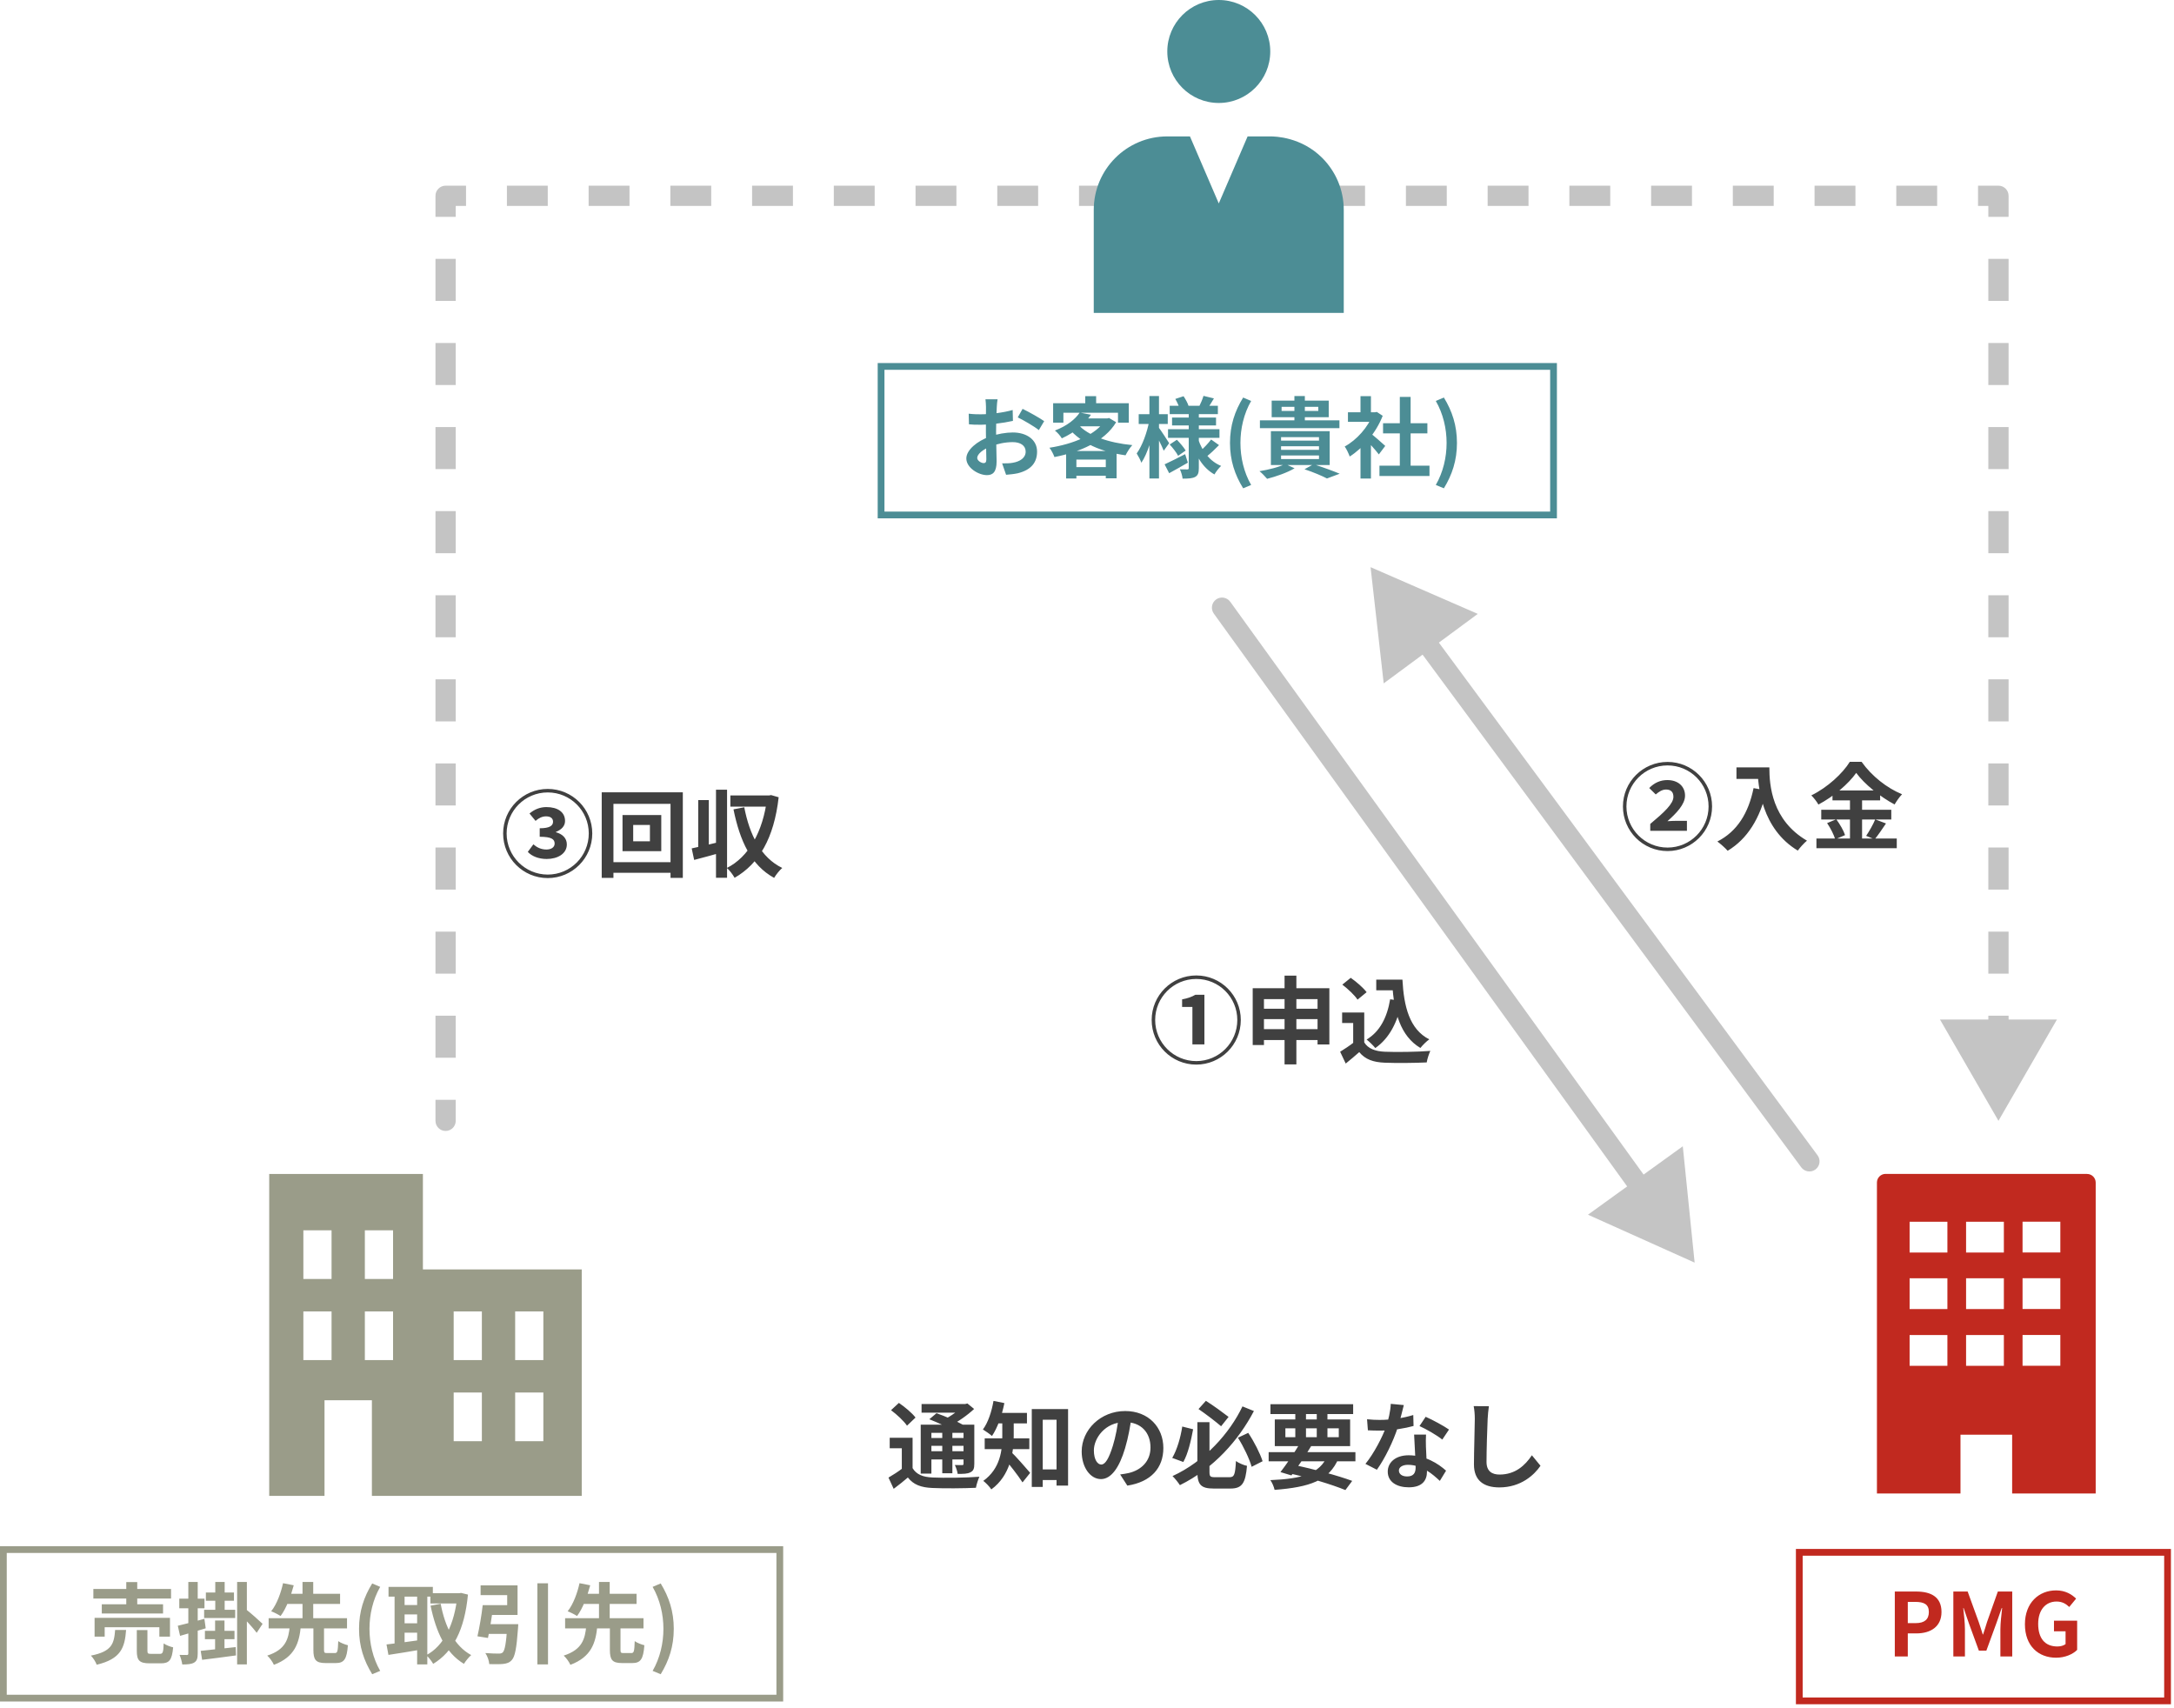<svg width="322" height="253" viewBox="0 0 322 253" fill="none" xmlns="http://www.w3.org/2000/svg">
<rect x="130.5" y="54.269" width="99.6" height="22" stroke="#4C8D95"/>
<path d="M147.755 59.137C147.703 59.384 147.651 59.943 147.638 60.268C147.573 61.295 147.534 62.699 147.534 63.908C147.534 65.325 147.612 67.574 147.612 68.328C147.612 69.927 147.04 70.369 146.182 70.369C144.921 70.369 143.127 69.277 143.127 67.899C143.127 66.638 144.752 65.312 146.559 64.675C147.716 64.259 149.029 64.051 150.017 64.051C152.019 64.051 153.605 65.091 153.605 66.885C153.605 68.432 152.799 69.589 150.732 70.096C150.134 70.226 149.549 70.265 149.016 70.317L148.431 68.627C149.003 68.627 149.575 68.627 150.017 68.536C151.07 68.354 151.915 67.821 151.915 66.885C151.915 65.988 151.135 65.481 150.004 65.481C148.899 65.481 147.755 65.715 146.741 66.118C145.571 66.56 144.739 67.262 144.739 67.821C144.739 68.237 145.35 68.588 145.688 68.588C145.922 68.588 146.091 68.484 146.091 68.029C146.091 67.353 146.026 65.546 146.026 63.973C146.026 62.491 146.039 60.879 146.039 60.281C146.039 60.021 146 59.371 145.961 59.137H147.755ZM151.46 60.554C152.448 61.035 153.956 61.88 154.658 62.374L153.865 63.7C153.241 63.18 151.551 62.205 150.745 61.815L151.46 60.554ZM143.478 61.269C144.245 61.36 144.804 61.36 145.272 61.36C146.624 61.36 148.652 61.113 149.991 60.723L150.03 62.335C148.561 62.673 146.468 62.907 145.324 62.907C144.466 62.907 143.959 62.894 143.517 62.842L143.478 61.269ZM159.923 61.1L161.587 61.425C160.599 62.829 159.273 63.999 157.271 64.922C157.063 64.558 156.582 64.012 156.244 63.765C158.077 63.063 159.273 62.075 159.923 61.1ZM160.287 61.971H164.174V63.141H159.221L160.287 61.971ZM163.706 61.971H164.005L164.265 61.906L165.318 62.53C163.602 65.403 159.923 66.963 156.179 67.691C156.036 67.288 155.711 66.651 155.438 66.313C158.922 65.78 162.406 64.376 163.706 62.192V61.971ZM159.663 62.855C161.171 64.545 164.2 65.585 167.71 65.923C167.359 66.287 166.93 66.989 166.709 67.431C163.134 66.937 160.17 65.663 158.311 63.453L159.663 62.855ZM157.908 66.794H165.383V70.837H163.784V68.068H159.429V70.863H157.908V66.794ZM158.675 69.186H164.564V70.46H158.675V69.186ZM160.742 58.669H162.354V60.515H160.742V58.669ZM155.984 59.722H167.19V62.595H165.591V61.126H157.505V62.595H155.984V59.722ZM173.248 60.099H180.385V61.334H173.248V60.099ZM173.599 61.841H180.112V63.011H173.599V61.841ZM173.001 63.57H180.619V64.844H173.001V63.57ZM178.253 58.63L179.8 59.007C179.449 59.592 179.098 60.164 178.838 60.541L177.616 60.19C177.85 59.735 178.123 59.085 178.253 58.63ZM174.08 59.085L175.302 58.682C175.601 59.124 175.926 59.722 176.043 60.125L174.743 60.593C174.639 60.19 174.353 59.553 174.08 59.085ZM179.384 65.091L180.554 65.923C179.982 66.521 179.293 67.158 178.773 67.574L177.772 66.807C178.279 66.378 178.981 65.637 179.384 65.091ZM173.248 65.832L174.314 65.13C174.782 65.611 175.354 66.274 175.614 66.729L174.496 67.509C174.262 67.041 173.716 66.339 173.248 65.832ZM172.494 68.77C173.274 68.419 174.418 67.834 175.536 67.262L175.939 68.523C175.029 69.056 174.002 69.628 173.17 70.083L172.494 68.77ZM176.069 60.931H177.564V69.316C177.564 70.018 177.447 70.395 177.031 70.629C176.602 70.863 175.978 70.889 175.159 70.889C175.12 70.486 174.938 69.875 174.756 69.511C175.198 69.524 175.705 69.524 175.861 69.524C176.017 69.524 176.069 69.459 176.069 69.316V60.931ZM177.486 65.091C178.058 66.833 179.202 68.328 180.866 69.004C180.554 69.29 180.099 69.862 179.878 70.265C178.188 69.329 177.083 67.509 176.472 65.325L177.486 65.091ZM168.659 61.347H172.962V62.79H168.659V61.347ZM170.245 58.656H171.662V70.863H170.245V58.656ZM170.219 62.335L171.09 62.634C170.713 64.688 169.972 67.197 169.049 68.536C168.919 68.12 168.581 67.522 168.36 67.158C169.192 66.027 169.92 63.986 170.219 62.335ZM171.597 63.284C171.883 63.635 172.949 65.273 173.17 65.637L172.364 66.755C172.078 66.001 171.298 64.519 170.947 63.908L171.597 63.284ZM184.129 72.319C182.894 70.317 182.179 68.198 182.179 65.598C182.179 63.011 182.894 60.879 184.129 58.877L185.312 59.384C184.22 61.282 183.726 63.479 183.726 65.598C183.726 67.73 184.22 69.927 185.312 71.825L184.129 72.319ZM189.822 60.255V60.866H195.256V60.255H189.822ZM188.353 59.332H196.803V61.789H188.353V59.332ZM191.72 58.656H193.267V62.764H191.72V58.656ZM186.611 62.257H198.389V63.414H186.611V62.257ZM189.744 66.092V66.625H195.36V66.092H189.744ZM189.744 67.457V67.99H195.36V67.457H189.744ZM189.744 64.74V65.26H195.36V64.74H189.744ZM188.236 63.856H196.946V68.874H188.236V63.856ZM193.215 69.498L194.554 68.757C195.906 69.186 197.505 69.771 198.428 70.161L196.543 70.863C195.828 70.486 194.515 69.927 193.215 69.498ZM190.355 68.718L191.746 69.355C190.68 69.992 189.003 70.577 187.677 70.915C187.417 70.603 186.884 70.044 186.546 69.784C187.924 69.563 189.471 69.173 190.355 68.718ZM204.317 68.965H211.727V70.499H204.317V68.965ZM204.85 62.686H211.415V64.181H204.85V62.686ZM207.333 58.786H208.932V69.706H207.333V58.786ZM199.65 61.061H203.914V62.478H199.65V61.061ZM201.509 65.507L203.056 63.661V70.876H201.509V65.507ZM201.509 58.669H203.056V61.724H201.509V58.669ZM202.9 64.103C203.355 64.415 204.824 65.715 205.175 66.04L204.226 67.301C203.719 66.625 202.627 65.429 202.042 64.857L202.9 64.103ZM203.342 61.061H203.654L203.927 61.009L204.798 61.581C203.81 64.116 201.847 66.391 199.91 67.613C199.767 67.197 199.403 66.43 199.169 66.131C200.937 65.169 202.653 63.258 203.342 61.347V61.061ZM213.859 72.319L212.663 71.825C213.755 69.927 214.262 67.73 214.262 65.598C214.262 63.479 213.755 61.282 212.663 59.384L213.859 58.877C215.081 60.879 215.796 63.011 215.796 65.598C215.796 68.198 215.081 70.317 213.859 72.319Z" fill="#4C8D95"/>
<path d="M13.828 235.336H25.333V236.753H13.828V235.336ZM15.076 237.598H24.15V238.963H15.076V237.598ZM14.01 239.613H25.177V242.395H23.604V241.004H15.505V242.395H14.01V239.613ZM18.703 234.309H20.328V238.352H18.703V234.309ZM20.263 241.42H21.836V244.475C21.836 244.891 21.914 244.943 22.369 244.943C22.59 244.943 23.435 244.943 23.682 244.943C24.111 244.943 24.202 244.735 24.241 243.396C24.566 243.643 25.229 243.89 25.645 243.981C25.476 245.866 25.073 246.347 23.838 246.347C23.513 246.347 22.46 246.347 22.161 246.347C20.64 246.347 20.263 245.905 20.263 244.501V241.42ZM17.052 241.407H18.677C18.482 244.033 17.91 245.697 14.322 246.555C14.179 246.139 13.789 245.528 13.464 245.203C16.584 244.592 16.896 243.435 17.052 241.407ZM30.494 235.856H34.654V237.078H30.494V235.856ZM30.351 241.537H34.732V242.772H30.351V241.537ZM30.234 238.417H34.836V239.639H30.234V238.417ZM29.727 244.501C31.053 244.371 33.029 244.15 34.914 243.942L34.953 245.177C33.185 245.424 31.326 245.658 29.935 245.827L29.727 244.501ZM35.122 234.296H36.565V246.503H35.122V234.296ZM31.885 234.296H33.276V239.067H31.885V234.296ZM31.859 240.003H33.25V244.904H31.859V240.003ZM36.461 238.378C36.942 238.729 38.528 240.133 38.892 240.497L38.021 241.823C37.475 241.095 36.292 239.808 35.681 239.197L36.461 238.378ZM26.334 240.783C27.348 240.549 28.83 240.159 30.273 239.756L30.468 241.16C29.181 241.55 27.79 241.966 26.672 242.278L26.334 240.783ZM26.555 236.766H30.286V238.196H26.555V236.766ZM27.894 234.296H29.285V244.891C29.285 245.593 29.168 245.983 28.765 246.23C28.388 246.464 27.816 246.516 26.997 246.516C26.945 246.126 26.776 245.502 26.594 245.099C27.062 245.112 27.517 245.112 27.673 245.112C27.829 245.112 27.894 245.06 27.894 244.891V234.296ZM46.419 240.822H47.992V244.345C47.992 244.774 48.057 244.826 48.46 244.826C48.642 244.826 49.37 244.826 49.591 244.826C49.981 244.826 50.046 244.592 50.098 243.058C50.423 243.305 51.099 243.565 51.528 243.669C51.372 245.749 50.956 246.308 49.734 246.308C49.435 246.308 48.512 246.308 48.226 246.308C46.757 246.308 46.419 245.814 46.419 244.345V240.822ZM39.789 239.665H51.398V241.173H39.789V239.665ZM41.934 236.051H50.371V237.546H41.934V236.051ZM42.922 240.848H44.56C44.313 243.305 43.702 245.385 40.569 246.568C40.387 246.152 39.945 245.515 39.581 245.203C42.363 244.306 42.727 242.694 42.922 240.848ZM41.921 234.478L43.507 234.79C43.091 236.324 42.428 238.196 41.557 239.34C41.193 239.106 40.556 238.781 40.166 238.638C41.024 237.572 41.635 235.817 41.921 234.478ZM44.807 234.296H46.393V240.133H44.807V234.296ZM55.129 247.959C53.894 245.957 53.179 243.838 53.179 241.238C53.179 238.651 53.894 236.519 55.129 234.517L56.312 235.024C55.22 236.922 54.726 239.119 54.726 241.238C54.726 243.37 55.22 245.567 56.312 247.465L55.129 247.959ZM63.747 235.96H68.18V237.481H63.747V235.96ZM57.546 235.024H64.111V236.467H57.546V235.024ZM59.262 237.715H62.395V239.106H59.262V237.715ZM59.262 240.419H62.395V241.81H59.262V240.419ZM67.751 235.96H68.024L68.297 235.921L69.311 236.168C68.804 241.433 67.101 244.631 64.163 246.425C63.929 246.022 63.487 245.437 63.136 245.138C65.723 243.786 67.322 240.588 67.751 236.298V235.96ZM65.268 237.52C65.905 240.9 67.296 243.773 69.792 245.125C69.441 245.424 68.96 246.022 68.713 246.425C65.983 244.774 64.592 241.732 63.773 237.806L65.268 237.52ZM58.443 235.622H59.925V244.124H58.443V235.622ZM61.784 235.622H63.292V246.503H61.784V235.622ZM57.247 243.552C58.534 243.409 60.471 243.149 62.304 242.889L62.395 244.306C60.705 244.605 58.898 244.891 57.533 245.099L57.247 243.552ZM75.148 240.549H76.76C76.76 240.549 76.747 241.004 76.721 241.212C76.513 244.085 76.279 245.346 75.811 245.853C75.447 246.256 75.083 246.373 74.511 246.438C74.069 246.49 73.276 246.477 72.47 246.464C72.431 245.957 72.197 245.268 71.885 244.826C72.678 244.891 73.51 244.904 73.861 244.904C74.121 244.904 74.277 244.878 74.446 244.748C74.771 244.475 74.979 243.331 75.135 240.77L75.148 240.549ZM71.495 237.728H73.094C72.86 239.353 72.548 241.329 72.275 242.59L70.715 242.343C71.001 241.121 71.326 239.236 71.495 237.728ZM79.594 234.491H81.167V246.503H79.594V234.491ZM71.833 240.549H75.603V241.992H71.638L71.833 240.549ZM72.041 237.728H75.122V236.246H71.183V234.803H76.656V239.184H72.041V237.728ZM90.332 240.822H91.905V244.345C91.905 244.774 91.97 244.826 92.373 244.826C92.555 244.826 93.283 244.826 93.504 244.826C93.894 244.826 93.959 244.592 94.011 243.058C94.336 243.305 95.012 243.565 95.441 243.669C95.285 245.749 94.869 246.308 93.647 246.308C93.348 246.308 92.425 246.308 92.139 246.308C90.67 246.308 90.332 245.814 90.332 244.345V240.822ZM83.702 239.665H95.311V241.173H83.702V239.665ZM85.847 236.051H94.284V237.546H85.847V236.051ZM86.835 240.848H88.473C88.226 243.305 87.615 245.385 84.482 246.568C84.3 246.152 83.858 245.515 83.494 245.203C86.276 244.306 86.64 242.694 86.835 240.848ZM85.834 234.478L87.42 234.79C87.004 236.324 86.341 238.196 85.47 239.34C85.106 239.106 84.469 238.781 84.079 238.638C84.937 237.572 85.548 235.817 85.834 234.478ZM88.72 234.296H90.306V240.133H88.72V234.296ZM97.859 247.959L96.663 247.465C97.755 245.567 98.262 243.37 98.262 241.238C98.262 239.119 97.755 236.922 96.663 235.024L97.859 234.517C99.081 236.519 99.796 238.651 99.796 241.238C99.796 243.838 99.081 245.957 97.859 247.959Z" fill="#9A9C89"/>
<rect x="0.5" y="229.5" width="115" height="22" stroke="#9A9C89"/>
<path d="M81.129 130.047C77.475 130.047 74.521 127.093 74.521 123.439C74.521 119.799 77.475 116.845 81.129 116.845C84.769 116.845 87.723 119.799 87.723 123.439C87.723 127.121 84.741 130.047 81.129 130.047ZM81.129 129.529C84.489 129.529 87.205 126.799 87.205 123.439C87.205 120.079 84.489 117.363 81.129 117.363C77.741 117.363 75.039 120.107 75.039 123.439C75.039 126.799 77.769 129.529 81.129 129.529ZM80.975 127.219C79.785 127.219 78.763 126.813 78.175 126.169L79.001 125.049C79.491 125.483 80.121 125.819 80.933 125.819C81.647 125.819 82.151 125.483 82.151 124.937C82.151 124.307 81.717 123.929 79.939 123.929V122.669C81.409 122.669 81.913 122.291 81.913 121.703C81.913 121.199 81.549 120.905 80.877 120.905C80.317 120.905 79.813 121.143 79.323 121.577L78.427 120.485C79.141 119.883 79.967 119.533 80.933 119.533C82.585 119.533 83.691 120.261 83.691 121.591C83.691 122.333 83.187 122.865 82.333 123.215V123.257C83.271 123.509 83.957 124.111 83.957 125.063C83.957 126.435 82.599 127.219 80.975 127.219ZM93.785 122.179V124.601H96.263V122.179H93.785ZM92.203 120.709H97.943V126.057H92.203V120.709ZM89.123 117.349H101.135V130.019H99.315V119.057H90.859V130.019H89.123V117.349ZM90.103 127.695H100.351V129.263H90.103V127.695ZM102.451 125.651C103.571 125.427 105.209 125.035 106.777 124.643L106.987 126.225C105.559 126.631 104.047 127.037 102.815 127.359L102.451 125.651ZM106.049 116.957H107.687V130.005H106.049V116.957ZM103.417 118.497H104.985V126.043H103.417V118.497ZM108.177 117.811H114.015V119.463H108.177V117.811ZM113.623 117.811H113.903L114.211 117.755L115.331 118.077C114.645 124.139 112.419 127.933 108.807 130.005C108.555 129.557 108.051 128.871 107.659 128.549C110.879 126.939 113.021 123.187 113.623 118.189V117.811ZM110.235 119.561C111.019 123.621 112.685 127.009 115.863 128.549C115.471 128.871 114.925 129.557 114.659 130.019C111.243 128.143 109.591 124.559 108.639 119.869L110.235 119.561Z" fill="#404040"/>
<path d="M177.186 157.672C173.532 157.672 170.578 154.718 170.578 151.064C170.578 147.424 173.532 144.47 177.186 144.47C180.826 144.47 183.78 147.424 183.78 151.064C183.78 154.746 180.798 157.672 177.186 157.672ZM177.186 157.154C180.546 157.154 183.262 154.424 183.262 151.064C183.262 147.704 180.546 144.988 177.186 144.988C173.798 144.988 171.096 147.732 171.096 151.064C171.096 154.424 173.826 157.154 177.186 157.154ZM176.612 154.676V149.132H175.086V148.012C175.926 147.858 176.5 147.648 177.06 147.326H178.39V154.676H176.612ZM185.544 146.36H196.898V154.69H195.148V147.97H187.21V154.774H185.544V146.36ZM186.636 149.398H195.974V150.938H186.636V149.398ZM186.636 152.422H196.002V154.032H186.636V152.422ZM190.262 144.498H192.012V157.644H190.262V144.498ZM203.842 145.086H206.796V146.668H203.842V145.086ZM205.956 145.086H207.72C207.93 149.076 208.77 152.45 211.696 153.934C211.304 154.2 210.688 154.816 210.38 155.208C207.398 153.43 206.474 149.902 206.222 145.828H205.956V145.086ZM205.9 147.998L207.636 148.25C207.02 151.4 205.774 153.78 203.702 155.222C203.45 154.9 202.792 154.242 202.414 153.962C204.374 152.786 205.452 150.7 205.9 147.998ZM202.064 149.958V155.11H200.426V151.512H198.788V149.958H202.064ZM202.064 154.382C202.624 155.306 203.688 155.712 205.144 155.768C206.782 155.838 209.96 155.796 211.85 155.642C211.668 156.034 211.388 156.846 211.318 157.35C209.624 157.434 206.796 157.462 205.116 157.392C203.394 157.322 202.232 156.916 201.322 155.824C200.706 156.37 200.076 156.902 199.32 157.518L198.494 155.768C199.124 155.376 199.88 154.886 200.524 154.382H202.064ZM198.816 145.828L200.062 144.82C200.902 145.408 201.924 146.29 202.414 146.948L201.07 148.054C200.65 147.396 199.642 146.458 198.816 145.828Z" fill="#404040"/>
<path d="M246.988 126.047C243.334 126.047 240.38 123.093 240.38 119.439C240.38 115.799 243.334 112.845 246.988 112.845C250.628 112.845 253.582 115.799 253.582 119.439C253.582 123.121 250.6 126.047 246.988 126.047ZM246.988 125.529C250.348 125.529 253.064 122.799 253.064 119.439C253.064 116.079 250.348 113.363 246.988 113.363C243.6 113.363 240.898 116.107 240.898 119.439C240.898 122.799 243.628 125.529 246.988 125.529ZM244.426 123.051V122.029C246.484 120.307 247.856 119.047 247.856 118.011C247.856 117.297 247.478 116.933 246.764 116.933C246.148 116.933 245.658 117.311 245.238 117.661L244.272 116.709C245.056 115.911 245.938 115.533 246.96 115.533C248.556 115.533 249.578 116.471 249.578 117.843C249.578 119.131 248.29 120.447 246.974 121.623C247.38 121.595 247.94 121.567 248.36 121.567H249.858V123.051H244.426ZM257.194 113.657H261.156V115.365H257.194V113.657ZM260.33 113.657H262.066C262.066 116.317 262.444 121.469 267.638 124.507C267.246 124.815 266.574 125.557 266.28 125.977C260.946 122.771 260.33 116.513 260.33 113.657ZM259.728 116.723L261.66 117.073C260.68 121.231 258.818 124.241 255.892 126.005C255.584 125.641 254.8 124.941 254.366 124.633C257.292 123.149 258.972 120.433 259.728 116.723ZM274.932 114.469C273.77 116.107 271.628 117.941 269.332 119.159C269.122 118.767 268.646 118.151 268.282 117.801C270.69 116.625 272.944 114.525 273.98 112.831H275.73C277.242 114.959 279.496 116.723 281.722 117.633C281.316 118.053 280.924 118.627 280.616 119.145C278.474 118.011 276.136 116.121 274.932 114.469ZM271.418 117.073H278.474V118.543H271.418V117.073ZM269.752 119.929H280.126V121.371H269.752V119.929ZM269.038 124.185H280.938V125.627H269.038V124.185ZM274.008 117.661H275.8V124.899H274.008V117.661ZM270.62 121.903L271.978 121.343C272.51 122.057 273.07 123.023 273.28 123.681L271.824 124.311C271.642 123.667 271.124 122.645 270.62 121.903ZM277.746 121.357L279.342 121.959C278.768 122.813 278.152 123.723 277.662 124.311L276.402 123.793C276.85 123.135 277.438 122.113 277.746 121.357Z" fill="#404040"/>
<path d="M309.14 173.859H279.28C278.577 173.859 278 174.427 278 175.139V221.159V221.195H290.375V212.489H298.027V221.195H310.402V175.148C310.402 174.445 309.834 173.868 309.122 173.868L309.14 173.859ZM288.437 202.286H282.84V197.726H288.437V202.286ZM288.437 193.877H282.84V189.317H288.437V193.877ZM288.437 185.504H282.84V180.944H288.437V185.504ZM296.801 202.286H291.204V197.726H296.801V202.286ZM296.801 193.877H291.204V189.317H296.801V193.877ZM296.801 185.504H291.204V180.944H296.801V185.504ZM305.165 202.277H299.568V197.717H305.165V202.277ZM305.165 193.868H299.568V189.308H305.165V193.868ZM305.165 185.495H299.568V180.935H305.165V185.495Z" fill="#C1291F"/>
<path d="M62.638 187.998V173.87H39.875V221.547H48.065V207.383H55.083V221.547H86.163V188.007H62.638V187.998ZM49.109 201.435H44.932V194.226H49.109V201.435ZM49.109 189.423H44.932V182.214H49.109V189.423ZM58.216 201.435H54.039V194.226H58.216V201.435ZM58.216 189.423H54.039V182.214H58.216V189.423ZM71.372 213.448H67.196V206.238H71.372V213.448ZM71.372 201.435H67.196V194.226H71.372V201.435ZM80.479 213.448H76.302V206.238H80.479V213.448ZM80.479 201.435H76.302V194.226H80.479V201.435Z" fill="#9A9C89"/>
<path d="M64.5 166C64.5 166.828 65.172 167.5 66 167.5C66.828 167.5 67.5 166.828 67.5 166H64.5ZM66 29V27.5C65.172 27.5 64.5 28.172 64.5 29H66ZM296 29H297.5C297.5 28.172 296.828 27.5 296 27.5V29ZM296 166L304.66 151H287.34L296 166ZM67.5 166V162.886H64.5V166H67.5ZM67.5 156.659V150.432H64.5V156.659H67.5ZM67.5 144.205V137.977H64.5V144.205H67.5ZM67.5 131.75V125.523H64.5V131.75H67.5ZM67.5 119.295V113.068H64.5V119.295H67.5ZM67.5 106.841V100.614H64.5V106.841H67.5ZM67.5 94.386V88.159H64.5V94.386H67.5ZM67.5 81.932V75.704H64.5V81.932H67.5ZM67.5 69.477V63.25H64.5V69.477H67.5ZM67.5 57.023V50.795H64.5V57.023H67.5ZM67.5 44.568V38.341H64.5V44.568H67.5ZM67.5 32.114V29H64.5V32.114H67.5ZM66 30.5H69.026V27.5H66V30.5ZM75.079 30.5H81.132V27.5H75.079V30.5ZM87.184 30.5H93.237V27.5H87.184V30.5ZM99.29 30.5H105.342V27.5H99.29V30.5ZM111.395 30.5H117.447V27.5H111.395V30.5ZM123.5 30.5H129.553V27.5H123.5V30.5ZM135.605 30.5H141.658V27.5H135.605V30.5ZM147.711 30.5H153.763V27.5H147.711V30.5ZM159.816 30.5H165.868V27.5H159.816V30.5ZM171.921 30.5H177.974V27.5H171.921V30.5ZM184.026 30.5H190.079V27.5H184.026V30.5ZM196.132 30.5H202.184V27.5H196.132V30.5ZM208.237 30.5H214.289V27.5H208.237V30.5ZM220.342 30.5H226.395V27.5H220.342V30.5ZM232.447 30.5H238.5V27.5H232.447V30.5ZM244.553 30.5H250.605V27.5H244.553V30.5ZM256.658 30.5H262.71V27.5H256.658V30.5ZM268.763 30.5H274.816V27.5H268.763V30.5ZM280.868 30.5H286.921V27.5H280.868V30.5ZM292.974 30.5H296V27.5H292.974V30.5ZM294.5 29V32.114H297.5V29H294.5ZM294.5 38.341V44.568H297.5V38.341H294.5ZM294.5 50.795V57.023H297.5V50.795H294.5ZM294.5 63.25V69.477H297.5V63.25H294.5ZM294.5 75.704V81.932H297.5V75.704H294.5ZM294.5 88.159V94.386H297.5V88.159H294.5ZM294.5 100.614V106.841H297.5V100.614H294.5ZM294.5 113.068V119.295H297.5V113.068H294.5ZM294.5 125.523V131.75H297.5V125.523H294.5ZM294.5 137.977V144.205H297.5V137.977H294.5ZM294.5 150.432V156.659H297.5V150.432H294.5Z" fill="#C4C4C4"/>
<path d="M203 84L204.946 101.211L218.878 90.92L203 84ZM266.793 172.891C267.286 173.558 268.225 173.699 268.891 173.207C269.558 172.714 269.699 171.775 269.207 171.109L266.793 172.891ZM209.814 95.75L266.793 172.891L269.207 171.109L212.227 93.968L209.814 95.75Z" fill="#C4C4C4"/>
<path d="M251 187L249.245 169.769L235.2 179.904L251 187ZM182.216 89.122C181.732 88.451 180.794 88.299 180.122 88.784C179.45 89.268 179.299 90.206 179.784 90.878L182.216 89.122ZM244.316 175.175L182.216 89.122L179.784 90.878L241.884 176.931L244.316 175.175Z" fill="#C4C4C4"/>
<path d="M135.167 212.943V218.095H133.571V214.497H131.779V212.943H135.167ZM135.167 217.437C135.727 218.375 136.693 218.767 138.135 218.823C139.801 218.907 143.133 218.865 145.065 218.711C144.883 219.089 144.631 219.859 144.547 220.349C142.811 220.433 139.829 220.461 138.107 220.377C136.427 220.307 135.307 219.901 134.467 218.823C133.823 219.369 133.165 219.915 132.367 220.503L131.597 218.837C132.255 218.459 133.039 217.955 133.711 217.437H135.167ZM131.975 208.855L133.137 207.777C134.005 208.365 135.097 209.275 135.601 209.947L134.341 211.151C133.893 210.479 132.843 209.499 131.975 208.855ZM137.645 210.199L138.709 209.303C139.955 209.737 141.719 210.493 142.671 211.039L141.523 212.033C140.669 211.501 138.933 210.703 137.645 210.199ZM136.371 210.997H143.497V212.215H137.953V218.249H136.371V210.997ZM142.713 210.997H144.309V216.793C144.309 217.479 144.197 217.829 143.735 218.053C143.301 218.291 142.685 218.291 141.845 218.291C141.789 217.885 141.607 217.339 141.425 216.975C141.873 216.989 142.363 216.989 142.503 216.989C142.671 216.989 142.713 216.933 142.713 216.779V210.997ZM136.497 207.945H143.175V209.219H136.497V207.945ZM137.253 212.971H143.259V214.133H137.253V212.971ZM137.253 214.931H143.259V216.149H137.253V214.931ZM139.563 211.571H141.061V218.193H139.563V211.571ZM142.573 207.945H142.951L143.287 207.861L144.281 208.673C143.287 209.597 141.901 210.591 140.613 211.207C140.417 210.927 140.011 210.493 139.773 210.269C140.823 209.765 142.041 208.883 142.573 208.239V207.945ZM153.577 217.633H157.413V219.201H153.577V217.633ZM152.821 208.687H158.197V220.027H156.489V210.269H154.445V220.223H152.821V208.687ZM148.453 210.003H150.147V212.705C150.147 215.085 149.643 218.543 146.829 220.587C146.619 220.237 145.975 219.565 145.639 219.327C148.201 217.479 148.453 214.735 148.453 212.677V210.003ZM147.305 209.261H152.107V210.815H147.305V209.261ZM145.849 213.027H152.457V214.623H145.849V213.027ZM149.727 215.001C150.301 215.505 152.149 217.619 152.583 218.137L151.449 219.551C150.791 218.515 149.419 216.779 148.705 215.953L149.727 215.001ZM147.151 207.483L148.761 207.805C148.397 209.653 147.725 211.501 146.927 212.677C146.633 212.411 145.947 211.935 145.583 211.711C146.339 210.703 146.871 209.093 147.151 207.483ZM167.605 209.779C167.409 211.207 167.129 212.845 166.639 214.497C165.799 217.325 164.595 219.061 163.069 219.061C161.501 219.061 160.213 217.339 160.213 214.973C160.213 211.753 163.027 208.981 166.653 208.981C170.111 208.981 172.309 211.389 172.309 214.455C172.309 217.395 170.503 219.481 166.975 220.027L165.911 218.375C166.457 218.305 166.849 218.235 167.227 218.151C169.005 217.717 170.405 216.443 170.405 214.385C170.405 212.187 169.033 210.619 166.611 210.619C163.643 210.619 162.019 213.041 162.019 214.805C162.019 216.219 162.579 216.905 163.111 216.905C163.713 216.905 164.245 216.009 164.833 214.119C165.239 212.803 165.547 211.193 165.687 209.723L167.605 209.779ZM177.349 210.633H179.141V217.969C179.141 218.683 179.253 218.781 179.981 218.781C180.317 218.781 181.717 218.781 182.109 218.781C182.823 218.781 182.949 218.389 183.061 216.387C183.453 216.681 184.209 217.003 184.699 217.101C184.475 219.649 183.985 220.461 182.249 220.461C181.829 220.461 180.177 220.461 179.771 220.461C177.881 220.461 177.349 219.901 177.349 217.955V210.633ZM177.517 208.687L178.609 207.469C179.743 208.183 181.171 209.233 181.969 209.849L180.863 211.235C180.065 210.549 178.623 209.443 177.517 208.687ZM175.109 211.277L176.719 211.683C176.411 213.335 175.963 215.323 175.263 216.527L173.625 215.925C174.339 214.707 174.857 212.929 175.109 211.277ZM183.355 212.929L184.881 212.215C185.763 213.531 186.631 215.239 187.009 216.415L185.385 217.241C185.063 216.065 184.195 214.259 183.355 212.929ZM184.027 208.295L185.721 208.981C183.467 213.293 179.771 217.493 174.759 219.957C174.507 219.565 174.017 218.949 173.667 218.613C178.413 216.443 182.151 212.243 184.027 208.295ZM187.905 215.071H200.757V216.429H187.905V215.071ZM188.171 207.973H200.421V209.429H188.171V207.973ZM192.567 213.727L194.219 214.147C193.323 215.631 192.133 217.395 191.279 218.515L189.655 218.025C190.523 216.905 191.755 215.099 192.567 213.727ZM196.627 215.575L198.251 215.995C196.865 219.299 193.981 220.251 188.787 220.657C188.675 220.167 188.423 219.579 188.157 219.215C192.875 219.019 195.507 218.263 196.627 215.575ZM190.621 218.137L191.475 216.933C194.695 217.591 198.181 218.557 200.281 219.327L199.273 220.685C197.243 219.859 193.967 218.851 190.621 218.137ZM191.853 208.547H193.435V213.335H191.853V208.547ZM195.031 208.547H196.613V213.335H195.031V208.547ZM190.383 211.543V212.859H198.293V211.543H190.383ZM188.815 210.227H199.973V214.175H188.815V210.227ZM202.479 210.199C203.081 210.269 203.837 210.297 204.341 210.297C206.077 210.297 207.967 210.003 209.325 209.569L209.367 211.193C208.163 211.529 206.147 211.893 204.355 211.879C203.795 211.879 203.207 211.865 202.605 211.837L202.479 210.199ZM207.925 208.099C207.743 208.841 207.407 210.213 207.029 211.403C206.385 213.419 205.125 216.023 203.935 217.675L202.241 216.807C203.501 215.267 204.761 212.817 205.307 211.305C205.643 210.297 205.951 208.995 205.993 207.917L207.925 208.099ZM211.215 212.467C211.173 213.055 211.187 213.643 211.201 214.259C211.229 215.085 211.355 217.171 211.355 217.955C211.355 219.257 210.655 220.279 208.653 220.279C206.917 220.279 205.545 219.495 205.545 217.955C205.545 216.597 206.693 215.533 208.639 215.533C211.089 215.533 213.021 216.765 214.183 217.815L213.259 219.327C212.251 218.389 210.655 216.947 208.541 216.947C207.729 216.947 207.197 217.297 207.197 217.787C207.197 218.305 207.645 218.669 208.415 218.669C209.367 218.669 209.675 218.137 209.675 217.353C209.675 216.513 209.521 213.937 209.451 212.467H211.215ZM213.623 213.209C212.811 212.551 211.215 211.641 210.249 211.207L211.159 209.835C212.167 210.269 213.889 211.207 214.617 211.725L213.623 213.209ZM220.525 208.267C220.441 208.855 220.371 209.583 220.343 210.143C220.273 211.655 220.175 214.777 220.175 216.513C220.175 217.927 221.015 218.389 222.107 218.389C224.417 218.389 225.873 217.059 226.895 215.533L228.169 217.087C227.259 218.431 225.271 220.293 222.079 220.293C219.783 220.293 218.313 219.285 218.313 216.891C218.313 215.015 218.439 211.347 218.439 210.143C218.439 209.471 218.383 208.799 218.271 208.253L220.525 208.267Z" fill="#404040"/>
<path d="M280.647 245.333V235.713H283.806C285.925 235.713 287.563 236.454 287.563 238.742C287.563 240.939 285.925 241.914 283.858 241.914H282.571V245.333H280.647ZM282.571 240.393H283.728C285.054 240.393 285.691 239.834 285.691 238.742C285.691 237.611 284.989 237.247 283.663 237.247H282.571V240.393ZM289.318 245.333V235.713H291.437L293.075 240.224C293.296 240.822 293.465 241.446 293.673 242.07H293.725C293.946 241.446 294.115 240.822 294.31 240.224L295.909 235.713H298.041V245.333H296.286V241.316C296.286 240.406 296.442 239.067 296.546 238.157H296.481L295.688 240.419L294.206 244.475H293.101L291.619 240.419L290.839 238.157H290.787C290.891 239.067 291.034 240.406 291.034 241.316V245.333H289.318ZM304.535 245.515C301.922 245.515 299.92 243.773 299.92 240.562C299.92 237.39 301.974 235.544 304.535 235.544C305.913 235.544 306.875 236.142 307.499 236.766L306.485 238.001C306.004 237.546 305.458 237.195 304.6 237.195C302.988 237.195 301.883 238.443 301.883 240.497C301.883 242.603 302.845 243.851 304.73 243.851C305.198 243.851 305.666 243.721 305.939 243.5V241.602H304.223V240.029H307.655V244.358C307.005 245.008 305.861 245.515 304.535 245.515Z" fill="#C1291F"/>
<rect x="266.5" y="229.907" width="54.545" height="22" stroke="#C1291F"/>
<path d="M180.518 15.25C184.729 15.25 188.143 11.836 188.143 7.625C188.143 3.414 184.729 0 180.518 0C176.306 0 172.893 3.414 172.893 7.625C172.893 11.836 176.306 15.25 180.518 15.25Z" fill="#4C8D95"/>
<path d="M162 46.345V31.095C162 25.079 166.877 20.202 172.893 20.202H176.248L180.518 30.129L184.789 20.202H188.143C188.868 20.202 192.73 20.276 195.843 23.389C197.811 25.363 199.03 28.081 199.03 31.089V46.339" fill="#4C8D95"/>
</svg>
